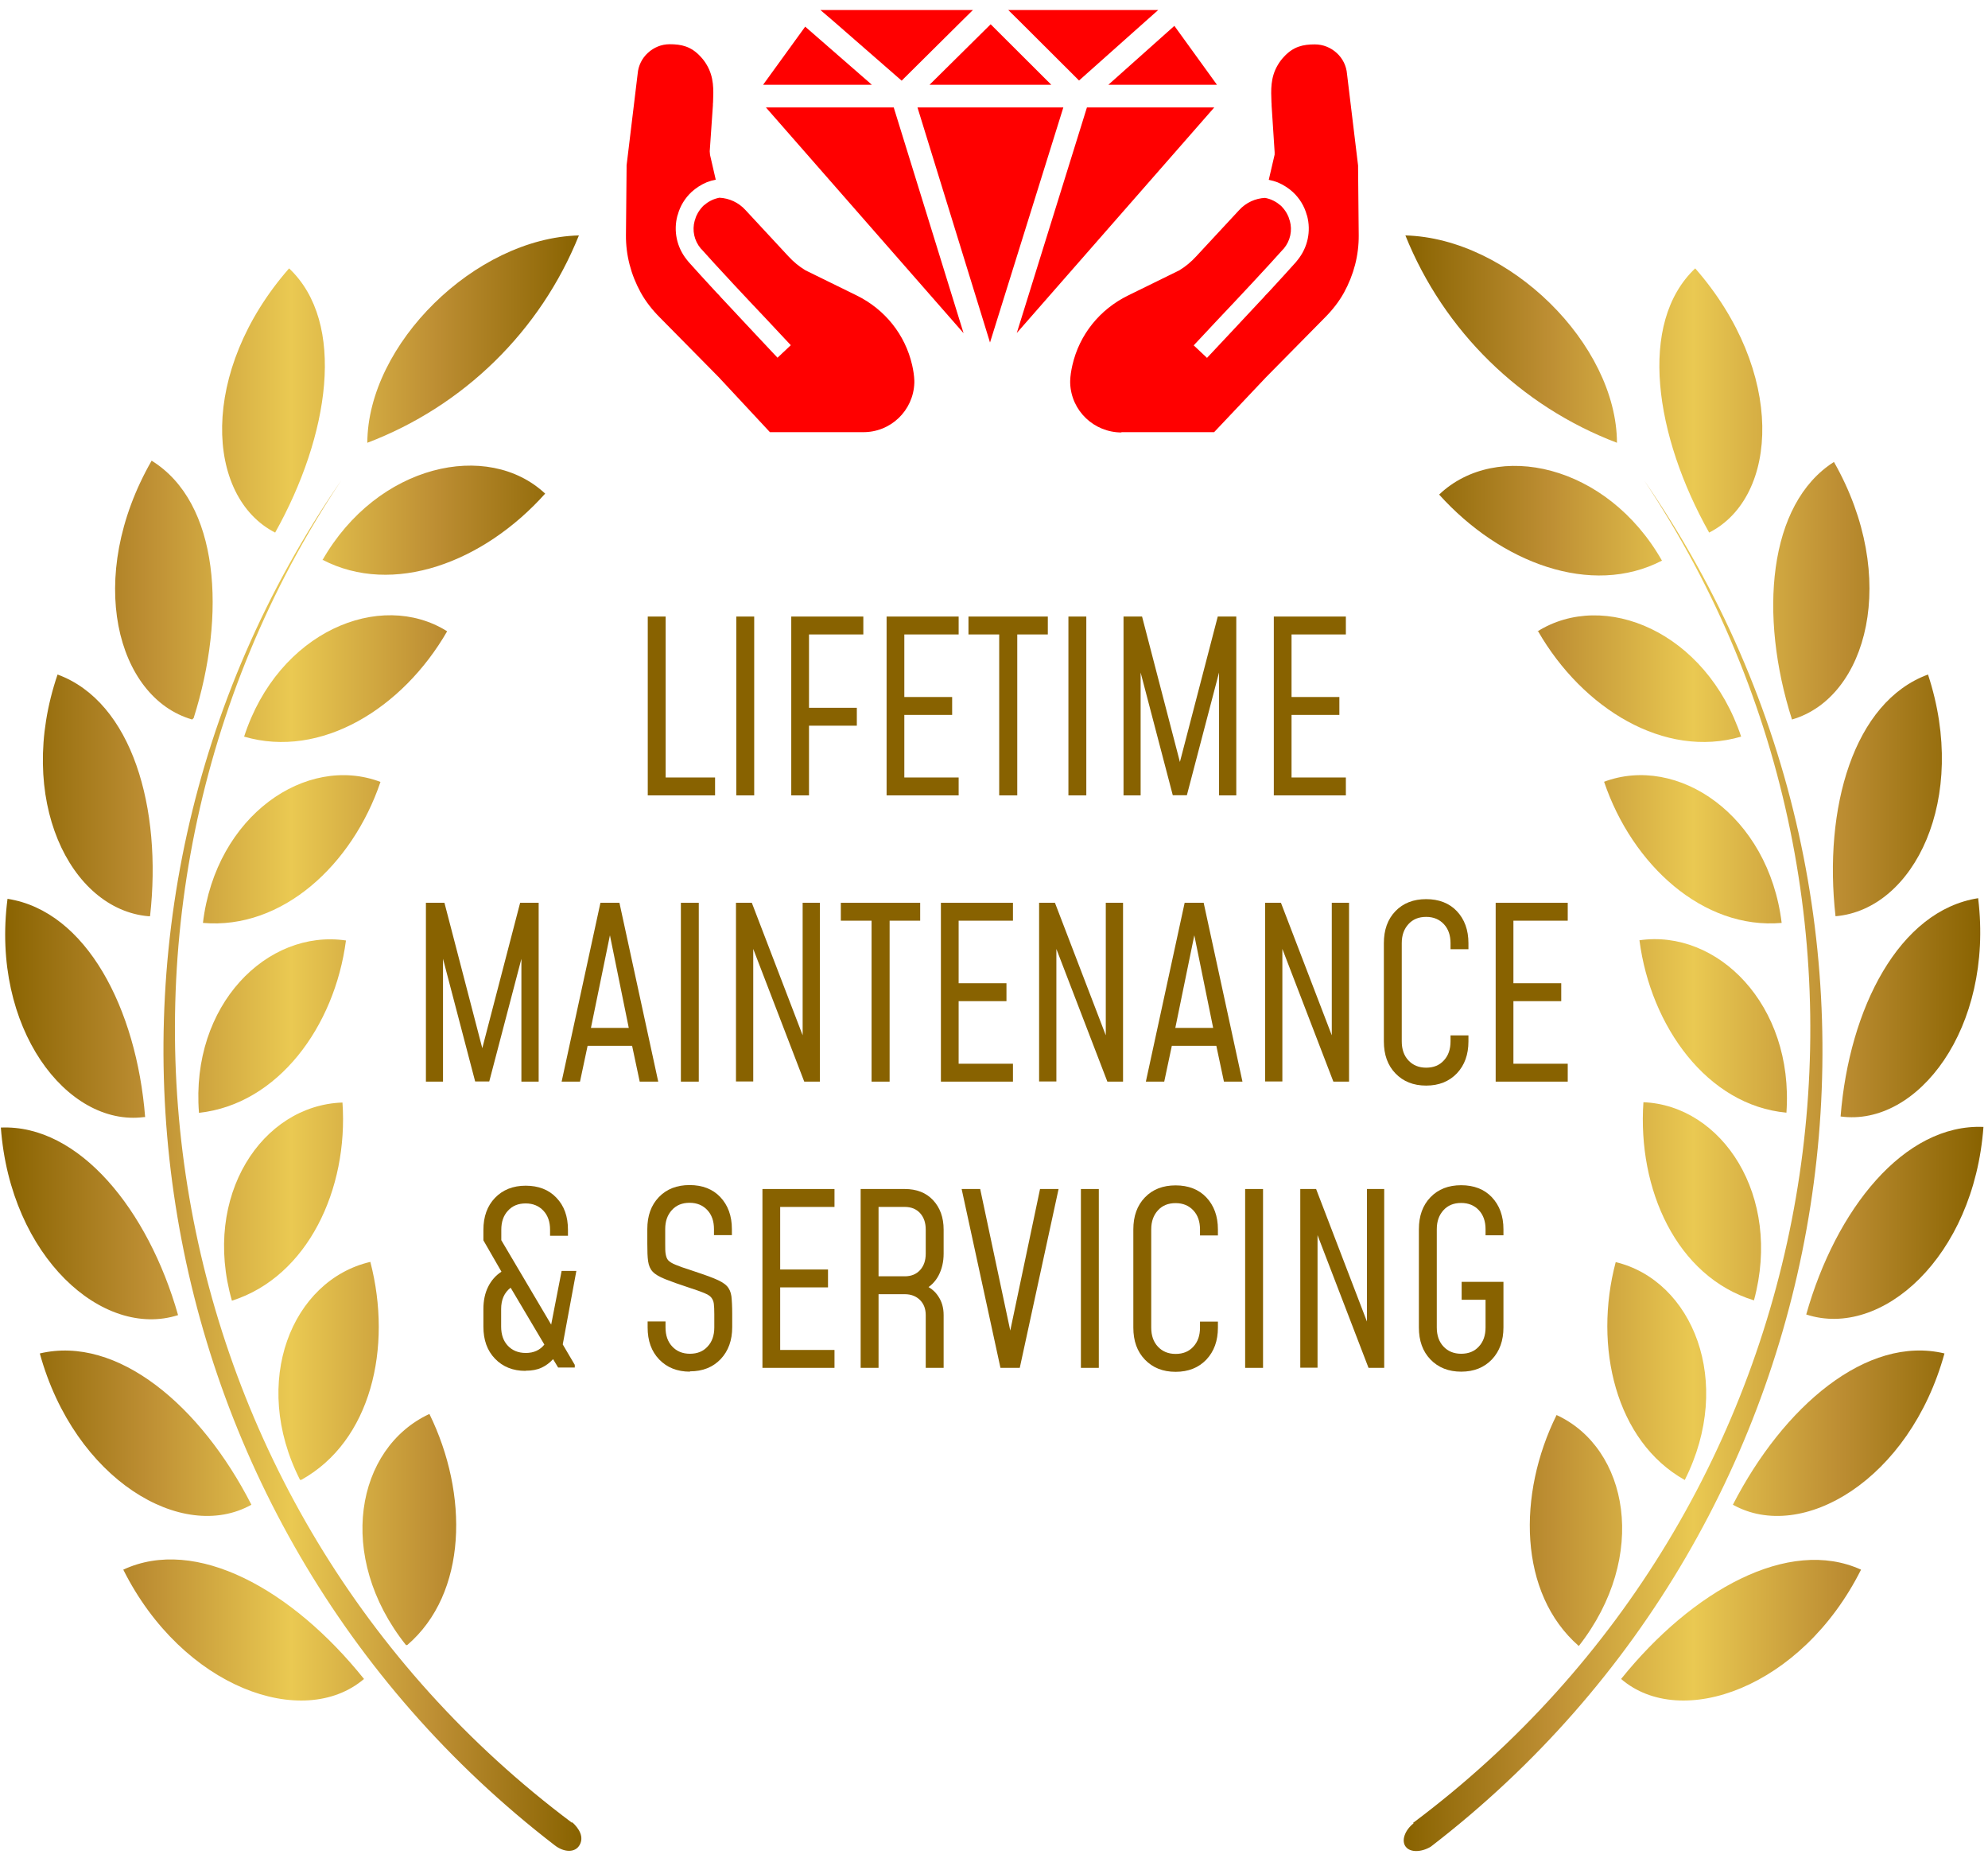 <svg xmlns="http://www.w3.org/2000/svg" fill="none" viewBox="0 0 157 147" height="147" width="157"><g id="Frame 333"><g id="Group"><g id="Group_2"><path fill="#FF0000" d="M95.895 8.483L80.299 26.292L85.839 8.483H95.895Z" id="Vector"></path><path fill="#FF0000" d="M96.109 6.694H87.529L92.745 2.042L96.109 6.694Z" id="Vector_2"></path><path fill="#FF0000" d="M83.026 6.694H73.408L78.236 1.917L83.026 6.694Z" id="Vector_3"></path><path fill="#FF0000" d="M76.835 0.791L75.935 1.679L71.207 6.369L65.829 1.679L64.791 0.791H76.835Z" id="Vector_4"></path><path fill="#FF0000" d="M68.856 6.694H60.264L63.59 2.104L68.856 6.694Z" id="Vector_5"></path><path fill="#FF0000" d="M76.097 26.305L60.488 8.483H70.581L76.097 26.305Z" id="Vector_6"></path><path fill="#FF0000" d="M83.976 8.483L78.185 27.043L72.457 8.483H83.976Z" id="Vector_7"></path><path fill="#FF0000" d="M91.469 0.791L90.468 1.679L85.216 6.357L80.525 1.679L79.625 0.791H91.469Z" id="Vector_8"></path></g><path fill="#FF0000" d="M88.58 34.146C86.392 34.146 84.591 32.433 84.516 30.244V30.069C84.528 29.681 84.591 29.269 84.691 28.831C85.241 26.43 86.842 24.429 89.093 23.328L93.12 21.352C93.621 21.052 94.071 20.677 94.471 20.239L97.861 16.587C98.398 15.999 99.136 15.661 99.912 15.624C100.149 15.674 100.362 15.736 100.574 15.849C100.574 15.849 100.599 15.849 100.599 15.861C100.8 15.961 100.975 16.087 101.15 16.237C101.187 16.262 101.212 16.299 101.237 16.324C101.425 16.524 101.587 16.749 101.7 17C101.763 17.112 101.8 17.25 101.838 17.375L101.863 17.437C102.075 18.2 101.9 19.013 101.387 19.626C101.362 19.651 101.35 19.676 101.325 19.689C100.712 20.376 99.899 21.264 99.024 22.202L98.898 22.34C98.386 22.89 97.873 23.441 97.41 23.928C96.897 24.479 96.447 24.954 96.122 25.292C95.384 26.092 94.721 26.78 94.271 27.268L95.322 28.256C96.235 27.28 97.948 25.467 99.586 23.703C99.712 23.578 99.837 23.441 99.949 23.303L100.074 23.178C100.149 23.103 100.212 23.028 100.287 22.953C101.062 22.115 101.8 21.302 102.338 20.702C102.388 20.639 102.438 20.576 102.488 20.514C103.276 19.538 103.551 18.25 103.226 17.037L103.201 16.974C103.013 16.274 102.626 15.649 102.1 15.161C101.938 15.011 101.75 14.873 101.562 14.748C101.35 14.611 101.137 14.498 100.9 14.398C100.674 14.311 100.449 14.248 100.199 14.198L100.662 12.209V12.009L100.424 8.345C100.424 8.257 100.424 8.17 100.412 8.082C100.374 7.119 100.324 6.119 100.912 5.131C101.05 4.893 101.212 4.68 101.4 4.48C102.15 3.667 102.913 3.505 103.839 3.505C104.489 3.505 105.102 3.755 105.577 4.193C106.04 4.618 106.328 5.206 106.378 5.831L107.253 13.072C107.253 13.147 107.253 13.223 107.253 13.285L107.303 18.575C107.316 20.151 106.915 21.69 106.14 23.103C105.74 23.828 105.214 24.491 104.627 25.079L99.987 29.782L95.884 34.121H88.543L88.58 34.146Z" id="Vector_9"></path><path fill="#FF0000" d="M60.803 34.121H68.144C70.333 34.147 72.134 32.421 72.209 30.232V30.057C72.196 29.669 72.134 29.256 72.034 28.819C71.484 26.417 69.883 24.416 67.631 23.316L63.604 21.34C63.104 21.039 62.654 20.664 62.253 20.226L58.864 16.574C58.326 15.986 57.588 15.649 56.813 15.611C56.575 15.661 56.363 15.724 56.15 15.836C56.15 15.836 56.125 15.836 56.125 15.849C55.925 15.949 55.75 16.074 55.575 16.224C55.537 16.249 55.512 16.287 55.487 16.312C55.3 16.512 55.137 16.737 55.024 16.987C54.962 17.1 54.924 17.237 54.887 17.362L54.862 17.425C54.649 18.188 54.824 19.001 55.337 19.613C55.362 19.639 55.375 19.664 55.4 19.676C56.013 20.364 56.825 21.252 57.701 22.19L57.826 22.328C58.339 22.878 58.852 23.428 59.314 23.916C59.827 24.466 60.277 24.942 60.602 25.279C61.34 26.08 62.003 26.767 62.453 27.255L61.403 28.243C60.49 27.268 58.776 25.454 57.138 23.691C57.013 23.566 56.888 23.428 56.775 23.291L56.65 23.166C56.575 23.09 56.513 23.015 56.438 22.94C55.662 22.102 54.924 21.289 54.387 20.689C54.337 20.627 54.286 20.564 54.236 20.502C53.449 19.526 53.173 18.238 53.499 17.025L53.524 16.962C53.711 16.262 54.099 15.636 54.624 15.149C54.787 14.998 54.974 14.861 55.162 14.736C55.375 14.598 55.587 14.486 55.825 14.386C56.05 14.298 56.275 14.236 56.525 14.186L56.075 12.235L56.05 11.947L56.3 8.332C56.3 8.245 56.3 8.157 56.313 8.07C56.35 7.107 56.4 6.106 55.812 5.118C55.675 4.88 55.512 4.668 55.325 4.468C54.574 3.655 53.811 3.492 52.886 3.492C52.235 3.492 51.635 3.742 51.16 4.18C50.697 4.605 50.409 5.193 50.359 5.818L49.484 13.06C49.484 13.135 49.484 13.21 49.484 13.273L49.434 18.563C49.421 20.139 49.822 21.677 50.597 23.09C50.997 23.816 51.523 24.479 52.11 25.067L56.75 29.769" id="Vector_10"></path></g><g id="Group_3"><path fill="#886200" d="M52.569 48.68V61.387H56.472V62.8H51.156V48.68H52.569Z" id="Vector_11"></path><path fill="#886200" d="M59.562 62.8H58.148V48.68H59.562V62.8Z" id="Vector_12"></path><path fill="#886200" d="M62.489 62.8V48.68H68.18V50.093H63.89V55.884H67.667V57.297H63.89V62.8H62.477H62.489Z" id="Vector_13"></path><path fill="#886200" d="M75.708 48.68V50.093H71.418V55.033H75.195V56.446H71.418V61.387H75.708V62.8H70.018V48.68H75.708Z" id="Vector_14"></path><path fill="#886200" d="M78.911 62.8V50.093H76.484V48.68H82.75V50.093H80.337V62.8H78.923H78.911Z" id="Vector_15"></path><path fill="#886200" d="M85.79 62.8H84.377V48.68H85.79V62.8Z" id="Vector_16"></path><path fill="#886200" d="M88.729 62.8V48.68H90.193L93.344 60.786H93.019L96.171 48.68H97.634V62.8H96.271V52.457L96.433 52.482L93.732 62.787H92.619L89.918 52.482L90.08 52.457V62.8H88.717H88.729Z" id="Vector_17"></path><path fill="#886200" d="M106.288 48.68V50.093H101.998V55.033H105.775V56.446H101.998V61.387H106.288V62.8H100.598V48.68H106.288Z" id="Vector_18"></path><path fill="#886200" d="M33.636 85.4V71.28H35.099L38.251 83.386H37.925L41.077 71.28H42.54V85.4H41.177V75.057L41.34 75.082L38.638 85.388H37.525L34.824 75.082L34.986 75.057V85.4H33.623H33.636Z" id="Vector_19"></path><path fill="#886200" d="M44.354 85.4L47.419 71.28H48.919L51.983 85.4H50.52L49.92 82.573H46.405L45.805 85.4H44.342H44.354ZM46.668 81.16H49.657L48.056 73.293H48.282L46.668 81.16Z" id="Vector_20"></path><path fill="#886200" d="M55.185 85.4H53.772V71.28H55.185V85.4Z" id="Vector_21"></path><path fill="#886200" d="M58.123 85.4V71.28H59.374L63.789 82.786L63.388 82.836V71.28H64.752V85.4H63.514L59.086 73.881L59.486 73.831V85.388H58.123V85.4Z" id="Vector_22"></path><path fill="#886200" d="M68.831 85.4V72.693H66.404V71.28H72.67V72.693H70.256V85.4H68.843H68.831Z" id="Vector_23"></path><path fill="#886200" d="M79.997 71.28V72.693H75.707V77.633H79.484V79.046H75.707V83.987H79.997V85.4H74.307V71.28H79.997Z" id="Vector_24"></path><path fill="#886200" d="M82.062 85.4V71.28H83.313L87.728 82.786L87.328 82.836V71.28H88.691V85.4H87.453L83.025 73.881L83.426 73.831V85.388H82.062V85.4Z" id="Vector_25"></path><path fill="#886200" d="M90.493 85.4L93.557 71.28H95.058L98.122 85.4H96.659L96.058 82.573H92.544L91.944 85.4H90.481H90.493ZM92.819 81.16H95.808L94.207 73.293H94.433L92.819 81.16Z" id="Vector_26"></path><path fill="#886200" d="M99.91 85.4V71.28H101.161L105.576 82.786L105.176 82.836V71.28H106.539V85.4H105.301L100.873 73.881L101.273 73.831V85.388H99.91V85.4Z" id="Vector_27"></path><path fill="#886200" d="M115.968 81.748V82.223C115.968 83.261 115.668 84.099 115.055 84.749C114.442 85.387 113.641 85.713 112.628 85.713C111.615 85.713 110.815 85.387 110.202 84.749C109.589 84.112 109.289 83.274 109.289 82.223V74.469C109.289 73.418 109.589 72.58 110.202 71.942C110.815 71.305 111.628 70.992 112.628 70.992C113.629 70.992 114.454 71.305 115.055 71.942C115.655 72.58 115.968 73.418 115.968 74.469V74.944H114.554V74.469C114.554 73.844 114.379 73.343 114.029 72.968C113.679 72.593 113.216 72.393 112.628 72.393C112.041 72.393 111.578 72.58 111.228 72.968C110.877 73.356 110.702 73.844 110.702 74.469V82.223C110.702 82.848 110.877 83.349 111.228 83.724C111.578 84.099 112.041 84.299 112.628 84.299C113.216 84.299 113.679 84.112 114.029 83.724C114.379 83.349 114.554 82.848 114.554 82.223V81.748H115.968Z" id="Vector_28"></path><path fill="#886200" d="M123.81 71.28V72.693H119.52V77.633H123.297V79.046H119.52V83.987H123.81V85.4H118.119V71.28H123.81Z" id="Vector_29"></path><path fill="#886200" d="M41.49 108.237C40.502 108.237 39.702 107.912 39.089 107.274C38.476 106.636 38.176 105.798 38.176 104.748V103.36C38.176 102.684 38.301 102.096 38.551 101.596C38.801 101.096 39.151 100.696 39.602 100.408L38.176 97.932V97.106C38.176 96.068 38.476 95.218 39.089 94.58C39.702 93.942 40.515 93.617 41.515 93.617C42.516 93.617 43.341 93.929 43.941 94.567C44.554 95.205 44.854 96.043 44.854 97.094V97.569H43.441V97.094C43.441 96.468 43.266 95.968 42.916 95.593C42.566 95.218 42.103 95.017 41.515 95.017C40.927 95.017 40.465 95.205 40.114 95.593C39.764 95.968 39.589 96.468 39.589 97.094V97.919L43.529 104.585L44.354 100.345H45.517L44.442 106.149L45.392 107.762V107.975H44.079L43.679 107.312C43.416 107.599 43.116 107.824 42.766 107.987C42.416 108.15 42.003 108.225 41.515 108.225L41.49 108.237ZM41.528 106.824C42.153 106.824 42.641 106.599 42.991 106.161L40.327 101.671C39.827 102.059 39.577 102.609 39.577 103.36V104.748C39.577 105.373 39.752 105.873 40.102 106.249C40.452 106.624 40.927 106.824 41.528 106.824Z" id="Vector_30"></path><path fill="#886200" d="M54.485 108.3C53.485 108.3 52.672 107.975 52.059 107.337C51.446 106.699 51.146 105.861 51.146 104.81V104.335H52.559V104.81C52.559 105.436 52.734 105.936 53.085 106.311C53.435 106.686 53.898 106.886 54.485 106.886C55.073 106.886 55.536 106.699 55.886 106.311C56.236 105.936 56.411 105.436 56.411 104.81V103.76C56.411 103.41 56.399 103.134 56.374 102.934C56.349 102.734 56.274 102.572 56.161 102.434C56.049 102.296 55.861 102.196 55.599 102.084C55.336 101.971 54.961 101.846 54.473 101.684C53.635 101.408 52.997 101.183 52.534 100.996C52.072 100.808 51.746 100.621 51.546 100.408C51.346 100.195 51.234 99.92 51.184 99.582C51.134 99.245 51.121 98.782 51.121 98.194V97.044C51.121 95.993 51.421 95.155 52.034 94.517C52.647 93.879 53.46 93.567 54.46 93.567C55.461 93.567 56.286 93.879 56.887 94.517C57.487 95.155 57.8 95.993 57.8 97.044V97.519H56.386V97.044C56.386 96.418 56.211 95.918 55.861 95.543C55.511 95.168 55.048 94.967 54.46 94.967C53.873 94.967 53.41 95.155 53.06 95.543C52.709 95.93 52.534 96.418 52.534 97.044V98.194C52.534 98.544 52.534 98.82 52.572 99.02C52.609 99.22 52.659 99.382 52.772 99.507C52.885 99.632 53.072 99.745 53.347 99.858C53.61 99.97 53.985 100.108 54.473 100.258C55.311 100.533 55.949 100.758 56.411 100.946C56.874 101.133 57.199 101.321 57.4 101.534C57.6 101.746 57.712 102.009 57.762 102.346C57.8 102.684 57.825 103.147 57.825 103.735V104.785C57.825 105.823 57.525 106.661 56.912 107.312C56.299 107.95 55.498 108.275 54.485 108.275V108.3Z" id="Vector_31"></path><path fill="#886200" d="M65.903 93.879V95.293H61.614V100.233H65.391V101.646H61.614V106.586H65.903V108H60.213V93.879H65.903Z" id="Vector_32"></path><path fill="#886200" d="M67.969 108V93.879H71.458C72.384 93.879 73.134 94.167 73.684 94.755C74.235 95.343 74.522 96.118 74.522 97.081V98.982C74.522 99.632 74.385 100.208 74.122 100.708C73.859 101.208 73.472 101.584 72.984 101.834L72.921 101.421C73.422 101.621 73.822 101.921 74.097 102.347C74.385 102.772 74.522 103.26 74.522 103.835V108H73.109V103.835C73.109 103.347 72.959 102.947 72.659 102.647C72.359 102.347 71.958 102.184 71.458 102.184H69.382V108H67.969ZM69.382 100.771H71.458C71.958 100.771 72.359 100.608 72.659 100.283C72.959 99.958 73.109 99.52 73.109 98.982V97.081C73.109 96.543 72.959 96.106 72.659 95.78C72.359 95.455 71.958 95.293 71.458 95.293H69.382V100.771Z" id="Vector_33"></path><path fill="#886200" d="M79.01 108L75.945 93.879H77.409L79.91 105.648H79.66L82.136 93.879H83.6L80.535 108H79.034H79.01Z" id="Vector_34"></path><path fill="#886200" d="M86.777 108H85.363V93.879H86.777V108Z" id="Vector_35"></path><path fill="#886200" d="M96.183 104.348V104.823C96.183 105.861 95.882 106.699 95.27 107.349C94.657 107.987 93.856 108.312 92.843 108.312C91.83 108.312 91.03 107.987 90.417 107.349C89.804 106.711 89.504 105.874 89.504 104.823V97.069C89.504 96.018 89.804 95.18 90.417 94.542C91.03 93.904 91.843 93.592 92.843 93.592C93.844 93.592 94.669 93.904 95.27 94.542C95.87 95.18 96.183 96.018 96.183 97.069V97.544H94.769V97.069C94.769 96.443 94.594 95.943 94.244 95.568C93.894 95.193 93.431 94.993 92.843 94.993C92.255 94.993 91.793 95.18 91.442 95.568C91.092 95.956 90.917 96.443 90.917 97.069V104.823C90.917 105.448 91.092 105.949 91.442 106.324C91.793 106.699 92.255 106.899 92.843 106.899C93.431 106.899 93.894 106.711 94.244 106.324C94.594 105.949 94.769 105.448 94.769 104.823V104.348H96.183Z" id="Vector_36"></path><path fill="#886200" d="M99.747 108H98.334V93.879H99.747V108Z" id="Vector_37"></path><path fill="#886200" d="M102.688 108V93.879H103.938L108.353 105.386L107.953 105.436V93.879H109.316V108H108.078L103.651 96.481L104.051 96.431V107.987H102.688V108Z" id="Vector_38"></path><path fill="#886200" d="M115.394 108.3C114.393 108.3 113.581 107.974 112.968 107.337C112.355 106.699 112.055 105.861 112.055 104.81V97.056C112.055 96.005 112.355 95.168 112.968 94.53C113.581 93.892 114.393 93.579 115.394 93.579C116.395 93.579 117.22 93.892 117.82 94.53C118.421 95.168 118.733 96.005 118.733 97.056V97.531H117.32V97.056C117.32 96.431 117.145 95.93 116.795 95.555C116.445 95.18 115.982 94.98 115.394 94.98C114.806 94.98 114.343 95.168 113.993 95.555C113.643 95.943 113.468 96.431 113.468 97.056V104.81C113.468 105.436 113.643 105.936 113.993 106.311C114.343 106.686 114.806 106.886 115.394 106.886C115.982 106.886 116.445 106.699 116.795 106.311C117.145 105.936 117.32 105.436 117.32 104.81V102.622H115.432V101.208H118.733V104.81C118.733 105.848 118.433 106.686 117.82 107.337C117.208 107.974 116.407 108.3 115.394 108.3Z" id="Vector_39"></path></g><g id="Group_4"><path fill="url(#paint0_linear_1062_25395)" d="M45.718 18.588C42.679 26.142 36.613 32.071 29.009 34.96C29.034 27.193 37.514 18.801 45.718 18.588ZM28.747 132.563C23.069 125.472 15.452 121.269 9.736 123.933C14.426 133.289 23.969 136.628 28.747 132.563ZM19.854 118.806C15.864 110.989 9.273 105.411 3.145 106.862C5.884 116.817 14.401 121.857 19.854 118.806ZM14.063 103.835C11.712 95.543 6.247 88.764 0.068 89.027C0.819 99.245 8.123 105.736 14.063 103.835ZM11.462 88.201C10.787 79.647 6.822 71.93 0.594 70.967C-0.732 81.16 5.284 88.977 11.362 88.201H11.462ZM11.85 72.343C12.813 63.813 10.437 55.421 4.546 53.257C1.206 63.062 5.534 71.817 11.737 72.343H11.837H11.85ZM15.289 56.709C17.891 48.492 17.328 39.687 11.975 36.373C6.684 45.603 9.211 55.096 15.177 56.809L15.277 56.709H15.289ZM21.73 42.051C26.008 34.409 27.383 25.492 22.831 21.19C15.714 29.319 16.215 39.224 21.73 42.051ZM25.457 44.19C31.035 47.104 38.202 44.402 43.054 38.974C38.539 34.747 29.81 36.623 25.457 44.24V44.19ZM19.279 58.16C25.332 59.936 31.798 55.946 35.313 49.843C30.022 46.529 21.968 49.868 19.279 58.16ZM16.027 72.868C22.28 73.418 27.834 68.278 30.047 61.737C24.207 59.523 17.04 64.376 16.027 72.868ZM15.714 87.864C21.943 87.188 26.433 81.06 27.321 74.256C21.117 73.343 15.039 79.334 15.714 87.864ZM18.316 102.697C24.307 100.796 27.521 93.879 27.046 87.051C20.705 87.263 15.94 94.405 18.316 102.697ZM23.794 116.842C29.297 113.79 31.01 106.411 29.247 99.633C23.069 101.071 19.754 109.075 23.694 116.842H23.794ZM32.161 129.887C36.926 125.797 37.014 117.968 33.912 111.639C28.121 114.328 26.483 122.87 32.061 129.887H32.161ZM45.193 143.932C11.925 119.056 3.908 72.505 26.946 37.936C2.995 72.618 10.399 119.969 43.792 145.683C44.518 146.258 45.406 146.308 45.768 145.683C46.131 145.058 45.768 144.382 45.143 143.832L45.193 143.932Z" id="Vector_40"></path><g id="Vector_41"><path fill="url(#paint1_linear_1062_25395)" d="M110.989 18.588C114.028 26.142 120.094 32.07 127.698 34.959C127.673 27.193 119.194 18.8 110.989 18.588Z"></path><path fill="url(#paint2_linear_1062_25395)" d="M146.973 123.933C141.257 121.332 133.653 125.571 128.025 132.563C132.74 136.628 142.283 133.288 146.973 123.933Z"></path><path fill="url(#paint3_linear_1062_25395)" d="M153.562 106.861C147.434 105.398 140.843 111.038 136.853 118.805C142.306 121.857 150.823 116.829 153.562 106.861Z"></path><path fill="url(#paint4_linear_1062_25395)" d="M156.64 88.977C150.362 88.714 144.984 95.493 142.645 103.785C148.586 105.736 155.89 99.245 156.64 88.977Z"></path><path fill="url(#paint5_linear_1062_25395)" d="M156.227 70.917C149.999 71.88 146.034 79.597 145.359 88.151C151.437 88.989 157.453 81.16 156.227 70.967V70.917Z"></path><path fill="url(#paint6_linear_1062_25395)" d="M152.262 53.257C146.372 55.421 143.995 63.813 144.958 72.342C151.162 71.817 155.489 63.062 152.262 53.257Z"></path><path fill="url(#paint7_linear_1062_25395)" d="M144.834 36.473C139.619 39.787 138.893 48.592 141.52 56.809C147.485 55.083 150.024 45.603 144.834 36.473Z"></path><path fill="url(#paint8_linear_1062_25395)" d="M133.877 21.189C129.312 25.517 130.7 34.434 134.978 42.051C140.506 39.237 141.006 29.331 133.877 21.189Z"></path><path fill="url(#paint9_linear_1062_25395)" d="M113.654 39.049C118.507 44.44 125.673 47.154 131.252 44.265C126.899 36.623 118.169 34.747 113.654 39.049Z"></path><path fill="url(#paint10_linear_1062_25395)" d="M121.47 49.843C124.985 55.946 131.451 59.936 137.504 58.16C134.74 49.868 126.686 46.528 121.395 49.868L121.47 49.843Z"></path><path fill="url(#paint11_linear_1062_25395)" d="M126.685 61.736C128.899 68.278 134.502 73.418 140.705 72.868C139.667 64.363 132.488 59.523 126.647 61.736H126.685Z"></path><path fill="url(#paint12_linear_1062_25395)" d="M129.474 74.243C130.362 81.047 134.84 87.275 141.081 87.851C141.681 79.321 135.603 73.33 129.449 74.243H129.474Z"></path><path fill="url(#paint13_linear_1062_25395)" d="M129.788 87.025C129.312 93.879 132.389 100.795 138.517 102.671C140.756 94.404 135.991 87.263 129.763 87.025H129.788Z"></path><path fill="url(#paint14_linear_1062_25395)" d="M127.6 99.645C125.824 106.324 127.6 113.803 133.053 116.854C136.967 109.088 133.653 101.083 127.575 99.645H127.6Z"></path><path fill="url(#paint15_linear_1062_25395)" d="M122.933 111.714C119.832 117.967 119.907 125.797 124.684 129.961C130.237 122.87 128.599 114.315 122.908 111.714H122.933Z"></path><path fill="url(#paint16_linear_1062_25395)" d="M111.64 143.957C110.94 144.507 110.652 145.332 111.015 145.808C111.377 146.283 112.265 146.245 112.991 145.808C146.459 120.081 153.863 72.63 129.838 37.923C152.875 72.492 144.858 119.043 111.59 143.932L111.64 143.957Z"></path></g></g></g><defs><linearGradient gradientUnits="userSpaceOnUse" y2="82.361" x2="45.913" y1="82.361" x1="0.068" id="paint0_linear_1062_25395"><stop stop-color="#886200"></stop><stop stop-color="#BD8E33" offset="0.25"></stop><stop stop-color="#EAC952" offset="0.5"></stop><stop stop-color="#BD8E33" offset="0.75"></stop><stop stop-color="#886200" offset="1"></stop></linearGradient><linearGradient gradientUnits="userSpaceOnUse" y2="82.369" x2="156.64" y1="82.369" x1="110.857" id="paint1_linear_1062_25395"><stop stop-color="#886200"></stop><stop stop-color="#BD8E33" offset="0.25"></stop><stop stop-color="#EAC952" offset="0.5"></stop><stop stop-color="#BD8E33" offset="0.75"></stop><stop stop-color="#886200" offset="1"></stop></linearGradient><linearGradient gradientUnits="userSpaceOnUse" y2="82.369" x2="156.64" y1="82.369" x1="110.857" id="paint2_linear_1062_25395"><stop stop-color="#886200"></stop><stop stop-color="#BD8E33" offset="0.25"></stop><stop stop-color="#EAC952" offset="0.5"></stop><stop stop-color="#BD8E33" offset="0.75"></stop><stop stop-color="#886200" offset="1"></stop></linearGradient><linearGradient gradientUnits="userSpaceOnUse" y2="82.369" x2="156.64" y1="82.369" x1="110.857" id="paint3_linear_1062_25395"><stop stop-color="#886200"></stop><stop stop-color="#BD8E33" offset="0.25"></stop><stop stop-color="#EAC952" offset="0.5"></stop><stop stop-color="#BD8E33" offset="0.75"></stop><stop stop-color="#886200" offset="1"></stop></linearGradient><linearGradient gradientUnits="userSpaceOnUse" y2="82.369" x2="156.64" y1="82.369" x1="110.857" id="paint4_linear_1062_25395"><stop stop-color="#886200"></stop><stop stop-color="#BD8E33" offset="0.25"></stop><stop stop-color="#EAC952" offset="0.5"></stop><stop stop-color="#BD8E33" offset="0.75"></stop><stop stop-color="#886200" offset="1"></stop></linearGradient><linearGradient gradientUnits="userSpaceOnUse" y2="82.369" x2="156.64" y1="82.369" x1="110.857" id="paint5_linear_1062_25395"><stop stop-color="#886200"></stop><stop stop-color="#BD8E33" offset="0.25"></stop><stop stop-color="#EAC952" offset="0.5"></stop><stop stop-color="#BD8E33" offset="0.75"></stop><stop stop-color="#886200" offset="1"></stop></linearGradient><linearGradient gradientUnits="userSpaceOnUse" y2="82.369" x2="156.64" y1="82.369" x1="110.857" id="paint6_linear_1062_25395"><stop stop-color="#886200"></stop><stop stop-color="#BD8E33" offset="0.25"></stop><stop stop-color="#EAC952" offset="0.5"></stop><stop stop-color="#BD8E33" offset="0.75"></stop><stop stop-color="#886200" offset="1"></stop></linearGradient><linearGradient gradientUnits="userSpaceOnUse" y2="82.369" x2="156.64" y1="82.369" x1="110.857" id="paint7_linear_1062_25395"><stop stop-color="#886200"></stop><stop stop-color="#BD8E33" offset="0.25"></stop><stop stop-color="#EAC952" offset="0.5"></stop><stop stop-color="#BD8E33" offset="0.75"></stop><stop stop-color="#886200" offset="1"></stop></linearGradient><linearGradient gradientUnits="userSpaceOnUse" y2="82.369" x2="156.64" y1="82.369" x1="110.857" id="paint8_linear_1062_25395"><stop stop-color="#886200"></stop><stop stop-color="#BD8E33" offset="0.25"></stop><stop stop-color="#EAC952" offset="0.5"></stop><stop stop-color="#BD8E33" offset="0.75"></stop><stop stop-color="#886200" offset="1"></stop></linearGradient><linearGradient gradientUnits="userSpaceOnUse" y2="82.369" x2="156.64" y1="82.369" x1="110.857" id="paint9_linear_1062_25395"><stop stop-color="#886200"></stop><stop stop-color="#BD8E33" offset="0.25"></stop><stop stop-color="#EAC952" offset="0.5"></stop><stop stop-color="#BD8E33" offset="0.75"></stop><stop stop-color="#886200" offset="1"></stop></linearGradient><linearGradient gradientUnits="userSpaceOnUse" y2="82.369" x2="156.64" y1="82.369" x1="110.857" id="paint10_linear_1062_25395"><stop stop-color="#886200"></stop><stop stop-color="#BD8E33" offset="0.25"></stop><stop stop-color="#EAC952" offset="0.5"></stop><stop stop-color="#BD8E33" offset="0.75"></stop><stop stop-color="#886200" offset="1"></stop></linearGradient><linearGradient gradientUnits="userSpaceOnUse" y2="82.369" x2="156.64" y1="82.369" x1="110.857" id="paint11_linear_1062_25395"><stop stop-color="#886200"></stop><stop stop-color="#BD8E33" offset="0.25"></stop><stop stop-color="#EAC952" offset="0.5"></stop><stop stop-color="#BD8E33" offset="0.75"></stop><stop stop-color="#886200" offset="1"></stop></linearGradient><linearGradient gradientUnits="userSpaceOnUse" y2="82.369" x2="156.64" y1="82.369" x1="110.857" id="paint12_linear_1062_25395"><stop stop-color="#886200"></stop><stop stop-color="#BD8E33" offset="0.25"></stop><stop stop-color="#EAC952" offset="0.5"></stop><stop stop-color="#BD8E33" offset="0.75"></stop><stop stop-color="#886200" offset="1"></stop></linearGradient><linearGradient gradientUnits="userSpaceOnUse" y2="82.369" x2="156.64" y1="82.369" x1="110.857" id="paint13_linear_1062_25395"><stop stop-color="#886200"></stop><stop stop-color="#BD8E33" offset="0.25"></stop><stop stop-color="#EAC952" offset="0.5"></stop><stop stop-color="#BD8E33" offset="0.75"></stop><stop stop-color="#886200" offset="1"></stop></linearGradient><linearGradient gradientUnits="userSpaceOnUse" y2="82.369" x2="156.64" y1="82.369" x1="110.857" id="paint14_linear_1062_25395"><stop stop-color="#886200"></stop><stop stop-color="#BD8E33" offset="0.25"></stop><stop stop-color="#EAC952" offset="0.5"></stop><stop stop-color="#BD8E33" offset="0.75"></stop><stop stop-color="#886200" offset="1"></stop></linearGradient><linearGradient gradientUnits="userSpaceOnUse" y2="82.369" x2="156.64" y1="82.369" x1="110.857" id="paint15_linear_1062_25395"><stop stop-color="#886200"></stop><stop stop-color="#BD8E33" offset="0.25"></stop><stop stop-color="#EAC952" offset="0.5"></stop><stop stop-color="#BD8E33" offset="0.75"></stop><stop stop-color="#886200" offset="1"></stop></linearGradient><linearGradient gradientUnits="userSpaceOnUse" y2="82.369" x2="156.64" y1="82.369" x1="110.857" id="paint16_linear_1062_25395"><stop stop-color="#886200"></stop><stop stop-color="#BD8E33" offset="0.25"></stop><stop stop-color="#EAC952" offset="0.5"></stop><stop stop-color="#BD8E33" offset="0.75"></stop><stop stop-color="#886200" offset="1"></stop></linearGradient></defs></svg>